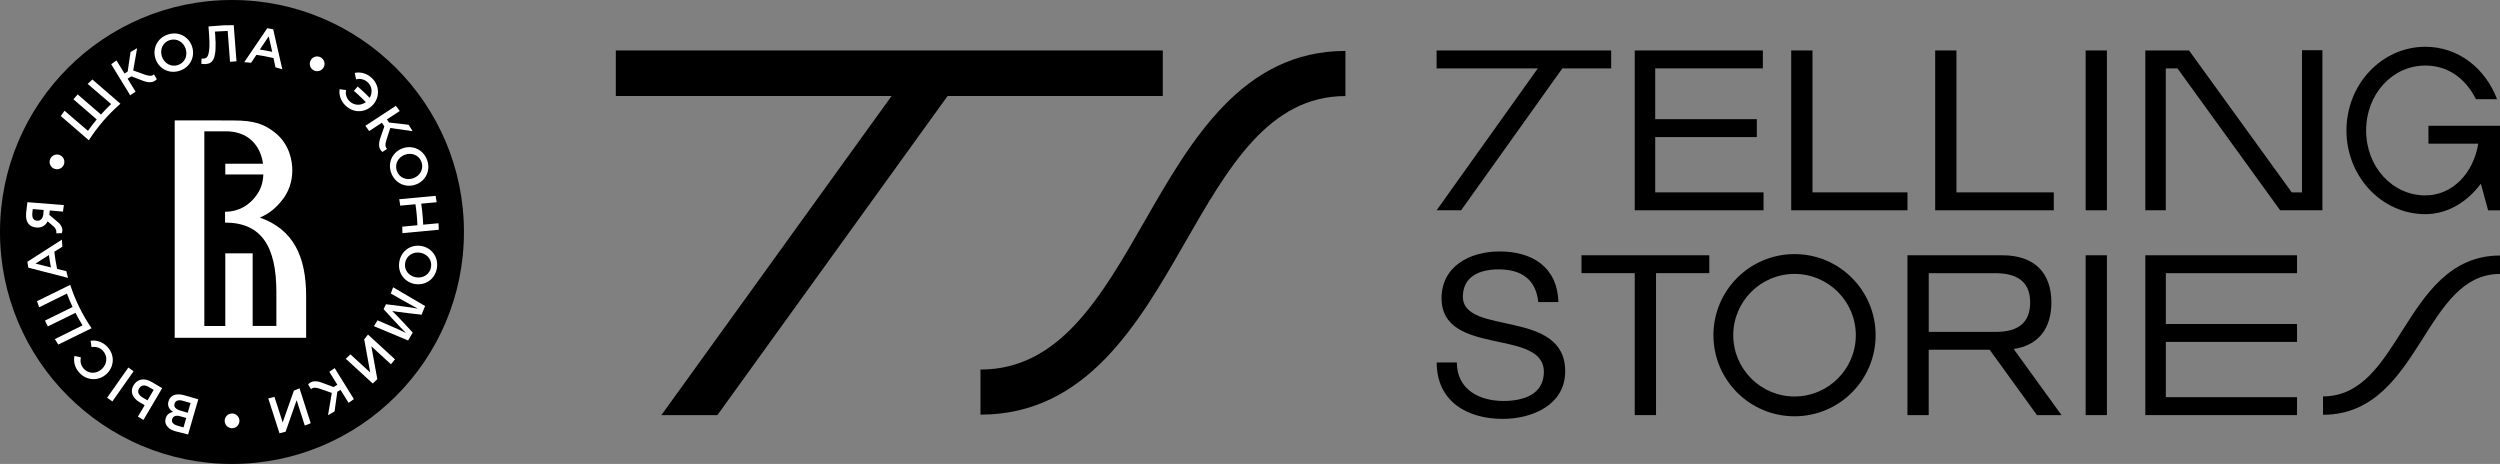 <svg width="1498" height="278" viewBox="0 0 1498 278" fill="none" xmlns="http://www.w3.org/2000/svg">
<rect x="0" y="0" width="1498" height="278" fill="#808080" stroke="none"/>
<path d="M139 0C62.235 0 0 62.235 0 139C0 215.765 62.235 278 139 278C215.778 278 278 215.765 278 139C278 62.235 215.765 0 139 0Z" fill="black"/>
<path d="M112.693 260.337L104.615 258.291C102.189 257.583 100.511 256.232 99.659 254.672C98.99 253.465 98.846 252.167 99.265 250.685C100.013 248.141 101.861 247.197 103.671 246.843C101.429 245.27 100.117 243.342 100.983 240.405C102.071 236.615 105.795 235.5 110.516 236.864L118.817 239.277L112.693 260.337ZM108.012 249.426C105.612 248.731 103.737 249.203 103.147 251.197C102.661 252.862 103.697 254.291 106.097 254.986L109.952 256.101L111.591 250.462L108.012 249.426ZM109.52 240.142C106.976 239.395 105.14 239.959 104.563 241.926C104.038 243.709 105.166 245.191 108.103 246.043L112.496 247.315L114.188 241.493L109.52 240.142Z" fill="white"/>
<path d="M90.862 228.865C86.456 226.269 82.273 227.042 80.018 230.872C77.762 234.701 79.401 238.53 83.663 241.034L86.679 242.818L82.641 249.663L85.958 251.617L97.17 232.576L90.862 228.865ZM85.512 238.202C82.981 236.72 82.168 234.805 83.309 232.838C84.568 230.688 86.679 230.426 89.145 231.881L92.082 233.612L88.384 239.893L85.512 238.202Z" fill="white"/>
<path d="M76.894 220.236L64.187 238.319L67.334 240.535L80.041 222.452L76.894 220.236Z" fill="white"/>
<path d="M37.726 126.804L29.806 126.096L29.583 128.797L34.776 133.151C37.346 135.328 37.844 137.937 36.992 139.72L33.648 139.786C34.094 138.593 33.399 136.836 32.363 135.931L28.521 132.6C27.747 134.37 25.662 136.639 21.886 136.337C18.07 136.023 15.159 133.833 15.644 127.827C15.696 127.197 16.221 122.372 16.43 121.139L38.277 122.896L37.726 126.804ZM19.355 127.905C19.093 131.053 20.509 132.115 22.227 132.259C24.495 132.443 25.78 130.554 25.964 128.325L26.16 125.807L19.617 125.27C19.525 126.306 19.42 127.184 19.355 127.905Z" fill="white"/>
<path d="M54.852 208.028C57.291 207.516 59.848 208.211 61.723 210.244C64.7 213.457 64.202 218.177 61.055 221.102C57.868 224.065 53.213 224.196 50.236 220.984C48.4 219.004 47.889 216.46 48.492 214.126L44.611 213.299C43.916 216.696 44.821 220.381 47.574 223.357C52.177 228.34 59.258 228.314 63.822 224.092C68.437 219.83 68.988 212.867 64.385 207.884C61.553 204.828 57.803 203.661 54.275 204.186L54.852 208.028Z" fill="white"/>
<path d="M16.393 156.847L16.97 160.388L40.77 166.512L39.747 162.499L34.227 161.135H34.213C33.859 159.43 33.532 157.713 33.256 155.995C32.981 154.277 32.745 152.546 32.548 150.815H32.561L37.374 147.838L37.085 143.59L16.393 156.847ZM30.515 160.257L21.271 157.949L29.322 152.821C29.48 154.067 29.663 155.326 29.86 156.559C30.043 157.791 30.266 159.024 30.515 160.257Z" fill="white"/>
<path fill-rule="evenodd" clip-rule="evenodd" d="M40.102 175.9C41.112 178.641 42.239 181.329 43.485 183.965L26.949 192.095C27.5 193.262 28.077 194.429 28.667 195.583L45.216 187.453C46.527 190.01 47.944 192.502 49.465 194.954L32.877 203.176C33.545 204.291 34.227 205.379 34.922 206.454L51.602 198.272L54.854 196.672C49.373 188.633 45.085 179.913 42.082 170.681L38.83 172.281L22.15 180.477C22.583 181.683 23.029 182.903 23.501 184.109L40.102 175.9Z" fill="white"/>
<path d="M241.138 88.908C246.973 86.744 253.517 89.432 255.877 95.779C258.237 102.152 255.064 108.381 249.176 110.558C243.341 112.721 236.797 110.033 234.437 103.686C232.076 97.326 235.25 91.098 241.138 88.908ZM247.773 106.755C251.799 105.26 254.054 101.09 252.52 96.972C250.999 92.868 246.645 91.216 242.567 92.737C238.541 94.232 236.286 98.389 237.82 102.506C239.328 106.624 243.682 108.263 247.773 106.755Z" fill="white"/>
<path d="M252.535 147.406C258.659 148.494 262.947 154.12 261.767 160.795C260.587 167.482 254.699 171.246 248.51 170.157C242.399 169.082 238.098 163.457 239.278 156.769C240.458 150.094 246.346 146.331 252.535 147.406ZM249.218 166.158C253.44 166.905 257.505 164.453 258.266 160.126C259.026 155.812 256.115 152.179 251.814 151.432C247.592 150.684 243.54 153.136 242.766 157.464C242.019 161.778 244.93 165.397 249.218 166.158Z" fill="white"/>
<path d="M231.539 83.885L233.847 76.699L247.248 78.601L244.875 74.759L233.086 73.421L231.854 71.546L239.538 66.51L237.191 63.403L218.937 75.388L221.219 78.535L228.851 73.526L230.306 75.755L228.038 82.312C226.818 85.643 226.516 88.855 229.139 91.058L231.958 89.209C230.739 88.134 230.739 86.403 231.539 83.885Z" fill="white"/>
<path d="M191.689 232.943L198.81 235.434L196.554 248.77L200.475 246.502L202.114 234.765L204.029 233.585L208.867 241.387L212.041 239.132L200.541 220.564L197.328 222.767L202.14 230.53L199.872 231.933L193.394 229.481C190.102 228.182 186.89 227.789 184.621 230.346L186.391 233.218C187.454 232.025 189.184 232.064 191.689 232.943Z" fill="white"/>
<path d="M236.667 215.306L234.254 218.283L222.518 207.491L226.085 227.174L223.357 229.796L207.202 214.965L209.982 212.329L221.836 223.2L218.23 203.347L220.498 200.462L236.667 215.306Z" fill="white"/>
<path d="M186.193 253.583L182.626 254.987L177.748 239.801L171.126 258.685L167.467 259.616L160.753 238.726L164.464 237.808L169.382 253.125L176.083 234.071L179.466 232.681L186.193 253.583Z" fill="white"/>
<path d="M234.542 195.532C237.165 196.673 240.312 198.023 243 199.4L243.053 199.308C240.981 197.42 229.835 185.238 229.835 185.238L231.277 182.3C231.277 182.3 247.406 184.241 250.16 184.897L250.186 184.831C247.642 183.468 244.548 181.776 241.912 180.281L234.162 175.862L235.552 172.125L254.711 183.376L252.612 188.555C252.612 188.555 237.65 186.916 235.172 186.366L235.132 186.444C237.008 188.07 247.315 199.269 247.315 199.269L244.522 204.016L224.065 195.44L226.229 191.926L234.542 195.532Z" fill="white"/>
<path d="M262.761 133.768L253.621 134.62L253.569 134.633C253.49 132.522 253.346 130.411 253.149 128.313C252.952 126.214 252.703 124.116 252.388 122.031H252.441L261.646 121.179L261.017 117.337L239.223 119.382L239.839 123.225L248.848 122.385H248.94C249.254 124.457 249.503 126.568 249.7 128.653C249.897 130.738 250.041 132.863 250.12 134.961L250.028 134.974L241.032 135.813L241.124 139.695L262.931 137.662L262.761 133.768Z" fill="white"/>
<path d="M222.597 46.565C219.595 43.837 215.91 42.972 212.527 43.693L213.379 47.562C215.713 46.932 218.257 47.431 220.25 49.24C223.043 51.771 223.358 55.574 221.522 58.629C219.896 56.964 218.205 55.325 216.487 53.764C215.779 53.109 215.031 52.466 214.31 51.837L212.054 54.446C212.763 55.049 213.471 55.692 214.179 56.321C215.91 57.895 217.588 59.521 219.214 61.199C216.342 63.324 212.448 63.376 209.629 60.819C207.583 58.957 206.862 56.413 207.36 53.974L203.492 53.436C203.006 56.977 204.213 60.714 207.294 63.507C212.317 68.071 219.28 67.441 223.502 62.799C227.659 58.197 227.607 51.129 222.597 46.565Z" fill="white"/>
<path d="M93.145 35.104C91.231 29.19 94.168 22.752 100.62 20.667C107.071 18.569 113.169 21.991 115.11 27.971C117.037 33.885 114.074 40.31 107.622 42.408C101.17 44.506 95.086 41.084 93.145 35.104ZM111.241 29.216C109.917 25.125 105.839 22.712 101.669 24.05C97.499 25.414 95.663 29.689 97.014 33.832C98.338 37.91 102.416 40.336 106.586 38.986C110.756 37.635 112.579 33.36 111.241 29.216Z" fill="white"/>
<path d="M86.929 44.769L79.821 42.225L82.155 28.889L78.221 31.144L76.504 42.88L74.589 44.047L69.803 36.219L66.616 38.461L78.012 57.095L81.224 54.918L76.464 47.129L78.733 45.739L85.211 48.23C88.502 49.555 91.702 49.962 93.997 47.417L92.239 44.533C91.151 45.7 89.433 45.647 86.929 44.769Z" fill="white"/>
<path fill-rule="evenodd" clip-rule="evenodd" d="M66.601 62.353C64.464 64.36 62.431 66.458 60.49 68.622L46.538 56.571C45.672 57.528 44.833 58.511 43.994 59.495L57.947 71.559C56.111 73.762 54.353 76.044 52.701 78.404L38.657 66.353C37.896 67.402 37.162 68.451 36.428 69.526L50.485 81.682L53.226 84.056C58.484 75.873 64.831 68.53 72.161 62.157L69.407 59.783L55.35 47.627C54.393 48.493 53.462 49.385 52.531 50.289L66.601 62.353Z" fill="white"/>
<path d="M163.693 17.558L160.165 16.889L146.357 37.228L150.474 37.621L153.622 32.887L153.635 32.874C155.353 33.11 157.084 33.386 158.775 33.714C160.48 34.028 162.198 34.395 163.889 34.802V34.815L165.056 40.349L169.161 41.516L163.693 17.558ZM155.707 29.688L161.004 21.767L163.116 31.065C161.883 30.802 160.65 30.54 159.418 30.317C158.198 30.094 156.952 29.871 155.707 29.688Z" fill="white"/>
<path d="M133.78 15.171L125.466 15.814C125.282 15.84 125.099 15.853 124.915 15.866L125.177 19.315L125.243 20.207C126.253 33.386 124.272 34.959 122.043 35.13C121.571 35.169 121.06 35.103 120.771 35.038L120.64 38.237C121.243 38.342 122.489 38.434 123.341 38.382C127.682 38.054 130.016 35.051 128.954 21.046L128.783 18.948C129.151 18.909 129.531 18.882 129.898 18.856C132.062 18.699 134.239 18.594 136.428 18.541L137.832 37.031L141.7 36.73L140.31 18.515L140.048 15.066C137.95 15.053 135.865 15.093 133.78 15.171Z" fill="white"/>
<path d="M143.471 252.18C143.471 249.741 141.491 247.761 139.051 247.761C136.612 247.761 134.632 249.741 134.632 252.18C134.632 254.619 136.612 256.599 139.051 256.599C141.491 256.599 143.471 254.619 143.471 252.18Z" fill="white"/>
<path d="M32.496 101.103C34.765 102.021 37.335 100.92 38.253 98.651C39.158 96.382 38.056 93.812 35.801 92.894C33.532 91.99 30.962 93.091 30.044 95.347C29.126 97.628 30.227 100.198 32.496 101.103Z" fill="white"/>
<path d="M186.104 36.245C185.002 38.422 185.881 41.084 188.044 42.185C190.234 43.287 192.883 42.408 193.985 40.245C195.086 38.055 194.208 35.406 192.031 34.304C189.867 33.19 187.205 34.068 186.104 36.245Z" fill="white"/>
<path d="M183.439 177.448C183.439 153.529 175.728 137.439 155.691 130.358C162.012 127.775 165.854 123.788 168.371 120.759C173.197 115.225 175.151 108.433 175.151 102.007C175.151 96.814 173.722 86.468 164.621 79.335C158.366 74.509 152.832 72.175 139.614 72.175H132.927C132.73 72.175 132.52 72.162 132.271 72.162H104.681V202.428H183.439V177.448ZM165.592 195.282H151.39V151.798H134.998V195.321H122.436V78.679H135.339C140.165 78.679 147.482 79.754 152.675 86.18C155.376 89.445 157.029 93.772 157.592 98.113H134.998V104.538H157.789C157.619 108.682 156.766 113.324 152.714 118.255C149.148 122.726 143.273 126.87 134.985 126.87C134.933 126.87 134.893 126.87 134.841 126.87V133.374C156.989 133.374 165.605 148.087 165.605 175.022V195.282H165.592Z" fill="white"/>
<g clip-path="url(#clip0_40_51)">
<path d="M1142.96 115.273H1086.04V30.237H1073.3V126.005H1142.96V115.273Z" fill="black"/>
<path d="M1230.63 115.273H1172.3V30.237H1159.56V126.005H1230.63V115.273Z" fill="black"/>
<path d="M1262.46 30.237H1249.72V126.005H1262.46V30.237Z" fill="black"/>
<path d="M876.555 177.769C876.555 165.281 887.146 161.401 898.02 161.401C911.3 161.401 920.277 167.178 921.749 180.997H933.812C933.133 159.929 918.125 150.669 898.529 150.669C880.944 150.669 863.784 159.391 863.784 178.703C863.784 213.844 925.091 196.543 925.091 222.821C925.091 236.64 912.348 240.264 900.823 240.264C886.325 240.264 872.931 233.298 872.931 217.186H860.868C860.868 240.406 878.962 250.996 900.427 250.996C917.87 250.996 937.862 242.813 937.862 222.425C937.862 184.735 876.555 201.357 876.555 177.769Z" fill="black"/>
<path d="M947.63 163.667H979.543V248.731H992.286V163.667H1024.2V152.963H947.63V163.667Z" fill="black"/>
<path d="M1262.46 152.963H1249.72V248.731H1262.46V152.963Z" fill="black"/>
<path d="M1285.48 248.731H1376.38V237.999H1297.77V204.868H1376.38V194.136H1297.77V163.695H1376.38V152.963H1285.48V248.731Z" fill="black"/>
<path d="M1056.71 115.273H991.805V82.142H1052.69V71.41H991.805V40.969H1056.31V30.237H979.543V126.005H1056.71V115.273Z" fill="black"/>
<path d="M1439.81 197.534C1427.07 217.611 1415 237.518 1391.95 237.518V248.533C1422.71 248.533 1437.91 224.605 1451.31 203.509C1463.85 183.772 1475.71 164.148 1498 164.148V153.105C1468.04 153.105 1453.03 176.721 1439.81 197.534Z" fill="black"/>
<path d="M875.508 126.005L936.163 40.969H965.414V30.237H860.811V40.969H921.466L860.811 126.005H875.508Z" fill="black"/>
<path d="M1379.35 115.273H1373.21L1311.67 30.237H1285.48V40.969V126.005H1297.74V40.969H1304.74L1366.27 126.005H1391.41H1391.58V30.095H1379.35V115.273Z" fill="black"/>
<path d="M1155.7 198.837V163.695H1195.55C1210.04 163.695 1216.47 169.868 1216.47 181.28C1216.47 192.692 1210.04 198.978 1195.55 198.865H1155.7V198.837ZM1229.19 181.252C1229.19 163.412 1218.99 152.963 1199.79 152.963H1142.93V248.731H1155.68V209.569H1192.2L1220.55 248.731H1235.25L1206.59 209.116C1221.37 206.935 1229.19 196.855 1229.19 181.252Z" fill="black"/>
<path d="M1075.28 237.574C1055.04 237.574 1038.56 221.094 1038.56 200.847C1038.56 180.6 1055.04 164.12 1075.28 164.12C1095.53 164.12 1112.01 180.6 1112.01 200.847C1112.01 221.094 1095.53 237.574 1075.28 237.574ZM1075.28 152.255C1048.44 152.255 1026.69 174.003 1026.69 200.847C1026.69 227.692 1048.44 249.439 1075.28 249.439C1102.13 249.439 1123.87 227.692 1123.87 200.847C1123.87 174.003 1102.13 152.255 1075.28 152.255Z" fill="black"/>
<path d="M1455.13 75.346V86.078H1484.97C1482.06 103.918 1469.4 117.085 1453.29 117.085C1433.44 117.085 1417.78 99.897 1417.78 78.178C1417.78 56.459 1433.44 39.27 1453.29 39.27C1466.94 39.27 1477.47 47.142 1483.59 59.432H1496.24C1489.25 41.026 1473.14 28.028 1453.29 28.028C1427.18 28.028 1406 50.484 1406 78.178C1406 105.872 1427.18 128.327 1453.29 128.327C1466.51 128.327 1478.35 121.05 1486.53 110.063L1490.86 126.034H1498V75.374H1455.13V75.346Z" fill="black"/>
<path d="M686.179 131.98C659.873 177.797 635.039 221.434 587.495 221.434V248.448C650.896 248.448 682.243 193.796 709.909 145.601C735.791 100.492 760.228 57.563 806.187 57.563V30.52C744.399 30.52 713.477 84.408 686.179 131.98Z" fill="black"/>
<path d="M696.741 30.237H369V57.535H534.23L396.298 248.731H429.853L567.786 57.535H696.741V30.237Z" fill="black"/>
</g>
<defs>
<clipPath id="clip0_40_51">
<rect width="1129" height="222.997" fill="white" transform="translate(369 28)"/>
</clipPath>
</defs>
</svg>
